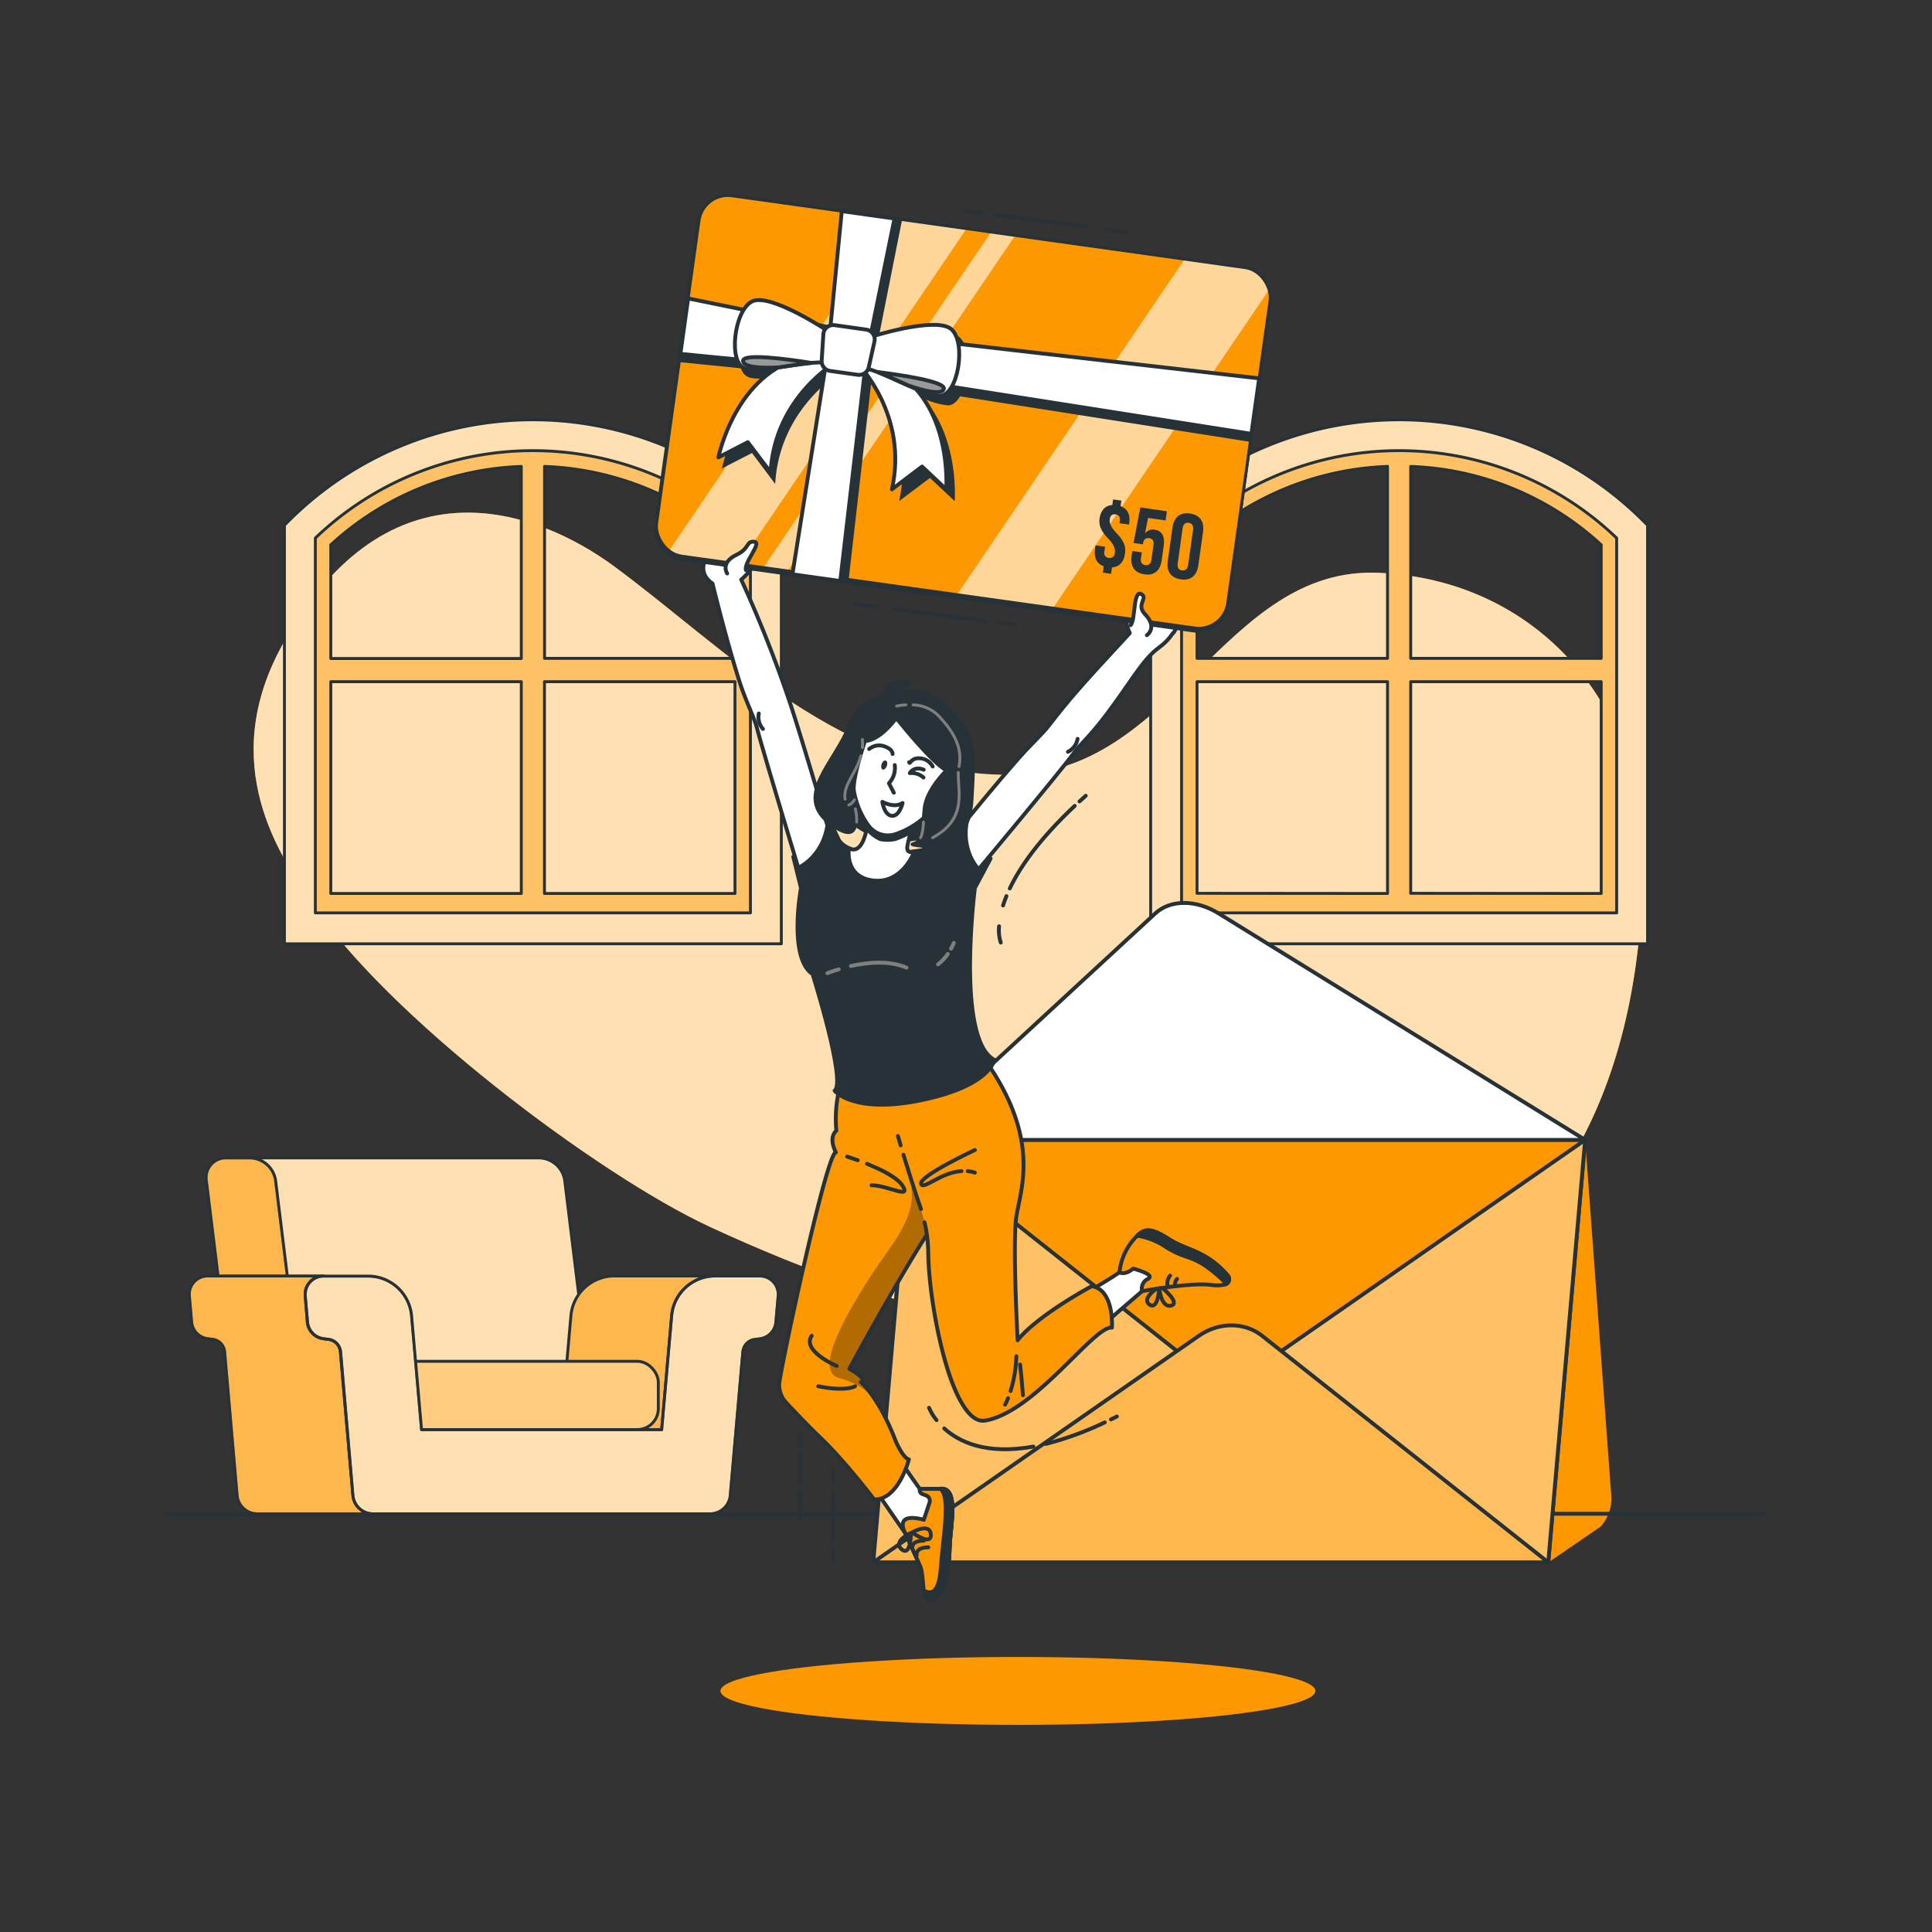 <svg xmlns="http://www.w3.org/2000/svg" xmlns:xlink="http://www.w3.org/1999/xlink" viewBox="0 0 500 500"><rect x="0" y="0" width="500" height="500" fill="#333333" stroke="none"/><defs><clipPath id="freepik--clip-path--inject-2"><path d="M421.16,136.38a84.8,84.8,0,0,0-59.07-23.74h0A84.83,84.83,0,0,0,303,136.38l-1.23,1.18V240.25h120.6V137.56Zm-6.77,34h-49.3V120.71A76.81,76.81,0,0,1,414.39,141Zm-104.6,60.81V176.42h49.3v54.81Zm55.3,0V176.42h49.3v54.81Zm-6-110.52v49.71h-49.3V141A76.81,76.81,0,0,1,359.09,120.71Z" style="fill:#FE9800;stroke:#263238;stroke-linecap:round;stroke-linejoin:round;stroke-width:0.75px"></path></clipPath><clipPath id="freepik--clip-path-2--inject-2"><path d="M426.39,244.25H297.79V135.92l1.17-1.17a89.38,89.38,0,0,1,126.26,0l1.17,1.17Zm-120.6-8h112.6v-97a81.37,81.37,0,0,0-112.6,0Z" style="fill:#FE9800;stroke:#263238;stroke-linecap:round;stroke-linejoin:round;stroke-width:0.75px"></path></clipPath><clipPath id="freepik--clip-path-3--inject-2"><path d="M197,136.38a84.83,84.83,0,0,0-59.07-23.74h0a84.8,84.8,0,0,0-59.07,23.74l-1.23,1.18V240.25h120.6V137.56Zm-6.77,34h-49.3V120.71A76.81,76.81,0,0,1,190.21,141ZM85.61,231.23V176.42h49.3v54.81Zm55.3,0V176.42h49.3v54.81Zm-6-110.52v49.71H85.61V141A76.81,76.81,0,0,1,134.91,120.71Z" style="fill:#FE9800;stroke:#263238;stroke-linecap:round;stroke-linejoin:round;stroke-width:0.75px"></path></clipPath><clipPath id="freepik--clip-path-4--inject-2"><path d="M202.21,244.25H73.61V135.92l1.17-1.17a89.38,89.38,0,0,1,126.26,0l1.17,1.17Zm-120.6-8h112.6v-97a81.37,81.37,0,0,0-112.6,0Z" style="fill:#FE9800;stroke:#263238;stroke-linecap:round;stroke-linejoin:round;stroke-width:0.75px"></path></clipPath><clipPath id="freepik--clip-path-5--inject-2"><path d="M309.59,353.6c4.53,3.6,11.16,3.6,16.33,0L410.24,295l-9.56,109.34H226L235.52,295Z" style="fill:#FE9800;stroke:#263238;stroke-linecap:round;stroke-linejoin:round"></path></clipPath><clipPath id="freepik--clip-path-6--inject-2"><path d="M226,404.32H400.68l-74.07-58.63c-4.54-3.59-11.16-3.59-16.33,0Z" style="fill:#FE9800;stroke:#263238;stroke-linecap:round;stroke-linejoin:round"></path></clipPath><clipPath id="freepik--clip-path-7--inject-2"><path d="M137.64,382.33h17.94l-9.43-76.79a6.85,6.85,0,0,0-6.61-5.88H61.28l11.48,82.67Z" style="fill:#FE9800;stroke:#263238;stroke-linecap:round;stroke-linejoin:round;stroke-width:0.75px"></path></clipPath><clipPath id="freepik--clip-path-8--inject-2"><path d="M80.76,382.33H62.83L53.4,305.54a5.09,5.09,0,0,1,5.16-5.88h6.16a6.84,6.84,0,0,1,6.61,5.88Z" style="fill:#FE9800;stroke:#263238;stroke-linecap:round;stroke-linejoin:round;stroke-width:0.75px"></path></clipPath><clipPath id="freepik--clip-path-9--inject-2"><path d="M91.34,387l-3.25-37.14A3.55,3.55,0,0,0,85,346.62l-1.34-.17a4.75,4.75,0,0,1-4.13-4.3L79,335.38a4.75,4.75,0,0,1,4.73-5.16h-30A4.74,4.74,0,0,0,49,335.38l.59,6.77a4.74,4.74,0,0,0,4.13,4.3l1.33.17a3.53,3.53,0,0,1,3.08,3.21L61.36,387a5.25,5.25,0,0,0,5.22,4.78h30A5.24,5.24,0,0,1,91.34,387Z" style="fill:#FE9800;stroke:#263238;stroke-linecap:round;stroke-linejoin:round;stroke-width:0.75px"></path></clipPath><clipPath id="freepik--clip-path-10--inject-2"><path d="M173.82,340.53a11.29,11.29,0,0,1,11.25-10.31H159a11.29,11.29,0,0,0-11.25,10.31L145.15,370h26.09Z" style="fill:#FE9800;stroke:#263238;stroke-linecap:round;stroke-linejoin:round;stroke-width:0.75px"></path></clipPath><clipPath id="freepik--clip-path-11--inject-2"><rect x="98.47" y="352.31" width="71.9" height="17.66" rx="5.42" style="fill:#FE9800;stroke:#263238;stroke-linecap:round;stroke-linejoin:round;stroke-width:0.75px"></rect></clipPath><clipPath id="freepik--clip-path-12--inject-2"><path d="M196.66,330.22H185.07a11.29,11.29,0,0,0-11.25,10.31L171.24,370H109.1l-2.58-29.44a11.29,11.29,0,0,0-11.25-10.31H83.68A4.75,4.75,0,0,0,79,335.38l.59,6.77a4.75,4.75,0,0,0,4.13,4.3l1.34.17a3.55,3.55,0,0,1,3.08,3.21L91.33,387a5.25,5.25,0,0,0,5.23,4.78h87.22A5.24,5.24,0,0,0,189,387l3.25-37.14a3.55,3.55,0,0,1,3.08-3.21l1.34-.17a4.76,4.76,0,0,0,4.13-4.3l.59-6.77A4.75,4.75,0,0,0,196.66,330.22Z" style="fill:#FE9800;stroke:#263238;stroke-linecap:round;stroke-linejoin:round;stroke-width:0.75px"></path></clipPath><clipPath id="freepik--clip-path-13--inject-2"><path d="M217.39,281.14a18.6,18.6,0,0,0,13.1,2.57c7.6-1.35,10.81-2.11,10.81-2.11s8.43,23.22.5,34.94-22,37.71-22,37.71,5,2.68,3,3.42c0,0,4.64,3.9,9,15.25,0,0,1.83,4.39,3.42,4.76,0,0-2.68,10.55-9,10.37,0,0-7.57-10-14.28-16.35-2.54-2.4-6.28-6.36-8.48-8.7a6.73,6.73,0,0,1-1.81-4.69c.05-2.94,12.36-60.45,14.68-60.08,0,0-2.07-3.66.12-5.62A33,33,0,0,1,217.39,281.14Z" style="fill:#FE9800;stroke:#263238;stroke-linecap:round;stroke-linejoin:round"></path></clipPath><clipPath id="freepik--clip-path-14--inject-2"><path d="M219.7,219.54s-1.26,7.5,6.34,8.34,10.58-7.52,10.58-7.52-2.15.9-1.79-1.43a53.37,53.37,0,0,1,1.79-6.61l-11.68-3.44S224.64,222,219.7,219.54Z" style="fill:#fff;stroke:#263238;stroke-linecap:round;stroke-linejoin:round"></path></clipPath><clipPath id="freepik--clip-path-15--inject-2"><rect x="174.7" y="59.51" width="149.23" height="94.17" rx="7.54" transform="translate(17.19 -33.54) rotate(7.97)" style="fill:#FE9800;stroke:#263238;stroke-linecap:round;stroke-linejoin:round;stroke-width:0.75px"></rect></clipPath></defs><g id="freepik--background-simple--inject-2"><path d="M73.32,166.46c27.33-48.69,65.53-34.61,85.47-20,30,22.08,59.19,54.07,102.36,54.07,42.77,0,55.42-54.19,95.84-52.28,41.1,1.94,68.23,34.38,68.23,73.34,0,58.31-21.9,98.64-61.38,116.35-57.29,25.71-131.66,2.08-180.26-20.5-28.78-13.38-84.12-54.86-103.51-84.7C73,221.93,55.67,197.92,73.32,166.46Z" style="fill:#FE9800"></path><path d="M73.32,166.46c27.33-48.69,65.53-34.61,85.47-20,30,22.08,59.19,54.07,102.36,54.07,42.77,0,55.42-54.19,95.84-52.28,41.1,1.94,68.23,34.38,68.23,73.34,0,58.31-21.9,98.64-61.38,116.35-57.29,25.71-131.66,2.08-180.26-20.5-28.78-13.38-84.12-54.86-103.51-84.7C73,221.93,55.67,197.92,73.32,166.46Z" style="fill:#fff;opacity:0.7"></path></g><g id="freepik--Shadow--inject-2"><path d="M400.76,404.32l13.43-9.2a10.66,10.66,0,0,0,2.81-8L410.24,295,275.88,393C256.86,393,400.76,404.32,400.76,404.32Z" style="fill:#FE9800"></path><ellipse cx="263.44" cy="437.61" rx="76.99" ry="8.79" style="fill:#FE9800"></ellipse></g><g id="freepik--Floor--inject-2"><line x1="43.22" y1="391.75" x2="456.78" y2="391.75" style="fill:none;stroke:#263238;stroke-linecap:round;stroke-linejoin:round"></line></g><g id="freepik--Windows--inject-2"><path d="M421.16,136.38a84.8,84.8,0,0,0-59.07-23.74h0A84.83,84.83,0,0,0,303,136.38l-1.23,1.18V240.25h120.6V137.56Zm-6.77,34h-49.3V120.71A76.81,76.81,0,0,1,414.39,141Zm-104.6,60.81V176.42h49.3v54.81Zm55.3,0V176.42h49.3v54.81Zm-6-110.52v49.71h-49.3V141A76.81,76.81,0,0,1,359.09,120.71Z" style="fill:#FE9800"></path><g style="clip-path:url(#freepik--clip-path--inject-2)"><path d="M421.16,136.38a84.8,84.8,0,0,0-59.07-23.74h0A84.83,84.83,0,0,0,303,136.38l-1.23,1.18V240.25h120.6V137.56Zm-6.77,34h-49.3V120.71A76.81,76.81,0,0,1,414.39,141Zm-104.6,60.81V176.42h49.3v54.81Zm55.3,0V176.42h49.3v54.81Zm-6-110.52v49.71h-49.3V141A76.81,76.81,0,0,1,359.09,120.71Z" style="fill:#fff;opacity:0.4"></path></g><path d="M421.16,136.38a84.8,84.8,0,0,0-59.07-23.74h0A84.83,84.83,0,0,0,303,136.38l-1.23,1.18V240.25h120.6V137.56Zm-6.77,34h-49.3V120.71A76.81,76.81,0,0,1,414.39,141Zm-104.6,60.81V176.42h49.3v54.81Zm55.3,0V176.42h49.3v54.81Zm-6-110.52v49.71h-49.3V141A76.81,76.81,0,0,1,359.09,120.71Z" style="fill:none;stroke:#263238;stroke-linecap:round;stroke-linejoin:round;stroke-width:0.75px"></path><path d="M426.39,244.25H297.79V135.92l1.17-1.17a89.38,89.38,0,0,1,126.26,0l1.17,1.17Zm-120.6-8h112.6v-97a81.37,81.37,0,0,0-112.6,0Z" style="fill:#FE9800"></path><g style="clip-path:url(#freepik--clip-path-2--inject-2)"><path d="M426.39,244.25H297.79V135.92l1.17-1.17a89.38,89.38,0,0,1,126.26,0l1.17,1.17Zm-120.6-8h112.6v-97a81.37,81.37,0,0,0-112.6,0Z" style="fill:#fff;opacity:0.7"></path></g><path d="M426.39,244.25H297.79V135.92l1.17-1.17a89.38,89.38,0,0,1,126.26,0l1.17,1.17Zm-120.6-8h112.6v-97a81.37,81.37,0,0,0-112.6,0Z" style="fill:none;stroke:#263238;stroke-linecap:round;stroke-linejoin:round;stroke-width:0.75px"></path><path d="M197,136.38a84.83,84.83,0,0,0-59.07-23.74h0a84.8,84.8,0,0,0-59.07,23.74l-1.23,1.18V240.25h120.6V137.56Zm-6.77,34h-49.3V120.71A76.81,76.81,0,0,1,190.21,141ZM85.61,231.23V176.42h49.3v54.81Zm55.3,0V176.42h49.3v54.81Zm-6-110.52v49.71H85.61V141A76.81,76.81,0,0,1,134.91,120.71Z" style="fill:#FE9800"></path><g style="clip-path:url(#freepik--clip-path-3--inject-2)"><path d="M197,136.38a84.83,84.83,0,0,0-59.07-23.74h0a84.8,84.8,0,0,0-59.07,23.74l-1.23,1.18V240.25h120.6V137.56Zm-6.77,34h-49.3V120.71A76.81,76.81,0,0,1,190.21,141ZM85.61,231.23V176.42h49.3v54.81Zm55.3,0V176.42h49.3v54.81Zm-6-110.52v49.71H85.61V141A76.81,76.81,0,0,1,134.91,120.71Z" style="fill:#fff;opacity:0.4"></path></g><path d="M197,136.38a84.83,84.83,0,0,0-59.07-23.74h0a84.8,84.8,0,0,0-59.07,23.74l-1.23,1.18V240.25h120.6V137.56Zm-6.77,34h-49.3V120.71A76.81,76.81,0,0,1,190.21,141ZM85.61,231.23V176.42h49.3v54.81Zm55.3,0V176.42h49.3v54.81Zm-6-110.52v49.71H85.61V141A76.81,76.81,0,0,1,134.91,120.71Z" style="fill:none;stroke:#263238;stroke-linecap:round;stroke-linejoin:round;stroke-width:0.75px"></path><path d="M202.21,244.25H73.61V135.92l1.17-1.17a89.38,89.38,0,0,1,126.26,0l1.17,1.17Zm-120.6-8h112.6v-97a81.37,81.37,0,0,0-112.6,0Z" style="fill:#FE9800"></path><g style="clip-path:url(#freepik--clip-path-4--inject-2)"><path d="M202.21,244.25H73.61V135.92l1.17-1.17a89.38,89.38,0,0,1,126.26,0l1.17,1.17Zm-120.6-8h112.6v-97a81.37,81.37,0,0,0-112.6,0Z" style="fill:#fff;opacity:0.7"></path></g><path d="M202.21,244.25H73.61V135.92l1.17-1.17a89.38,89.38,0,0,1,126.26,0l1.17,1.17Zm-120.6-8h112.6v-97a81.37,81.37,0,0,0-112.6,0Z" style="fill:none;stroke:#263238;stroke-linecap:round;stroke-linejoin:round;stroke-width:0.75px"></path></g><g id="freepik--Envelope--inject-2"><polygon points="225.96 404.32 400.68 404.32 410.24 294.98 235.52 294.98 225.96 404.32" style="fill:#FE9800;stroke:#263238;stroke-linecap:round;stroke-linejoin:round"></polygon><path d="M309.59,353.6c4.53,3.6,11.16,3.6,16.33,0L410.24,295l-9.56,109.34H226L235.52,295Z" style="fill:#FE9800"></path><g style="clip-path:url(#freepik--clip-path-5--inject-2)"><path d="M309.59,353.6c4.53,3.6,11.16,3.6,16.33,0L410.24,295l-9.56,109.34H226L235.52,295Z" style="fill:#fff;opacity:0.4"></path></g><path d="M309.59,353.6c4.53,3.6,11.16,3.6,16.33,0L410.24,295l-9.56,109.34H226L235.52,295Z" style="fill:none;stroke:#263238;stroke-linecap:round;stroke-linejoin:round"></path><path d="M226,404.32H400.68l-74.07-58.63c-4.54-3.59-11.16-3.59-16.33,0Z" style="fill:#FE9800"></path><g style="clip-path:url(#freepik--clip-path-6--inject-2)"><path d="M226,404.32H400.68l-74.07-58.63c-4.54-3.59-11.16-3.59-16.33,0Z" style="fill:#fff;opacity:0.3"></path></g><path d="M226,404.32H400.68l-74.07-58.63c-4.54-3.59-11.16-3.59-16.33,0Z" style="fill:none;stroke:#263238;stroke-linecap:round;stroke-linejoin:round"></path><path d="M235.52,295H410.24l-94.9-58.63c-5.81-3.59-12.44-3.59-16.33,0Z" style="fill:#fff;stroke:#263238;stroke-linecap:round;stroke-linejoin:round"></path></g><g id="freepik--Sofa--inject-2"><path d="M137.64,382.33h17.94l-9.43-76.79a6.85,6.85,0,0,0-6.61-5.88H61.28l11.48,82.67Z" style="fill:#FE9800"></path><g style="clip-path:url(#freepik--clip-path-7--inject-2)"><path d="M137.64,382.33h17.94l-9.43-76.79a6.85,6.85,0,0,0-6.61-5.88H61.28l11.48,82.67Z" style="fill:#fff;opacity:0.7"></path></g><path d="M137.64,382.33h17.94l-9.43-76.79a6.85,6.85,0,0,0-6.61-5.88H61.28l11.48,82.67Z" style="fill:none;stroke:#263238;stroke-linecap:round;stroke-linejoin:round;stroke-width:0.75px"></path><path d="M80.76,382.33H62.83L53.4,305.54a5.09,5.09,0,0,1,5.16-5.88h6.16a6.84,6.84,0,0,1,6.61,5.88Z" style="fill:#FE9800"></path><g style="clip-path:url(#freepik--clip-path-8--inject-2)"><path d="M80.76,382.33H62.83L53.4,305.54a5.09,5.09,0,0,1,5.16-5.88h6.16a6.84,6.84,0,0,1,6.61,5.88Z" style="fill:#fff;stroke:#263238;stroke-linecap:round;stroke-linejoin:round;stroke-width:0.75px;opacity:0.3"></path></g><path d="M80.76,382.33H62.83L53.4,305.54a5.09,5.09,0,0,1,5.16-5.88h6.16a6.84,6.84,0,0,1,6.61,5.88Z" style="fill:none;stroke:#263238;stroke-linecap:round;stroke-linejoin:round;stroke-width:0.75px"></path><path d="M91.34,387l-3.25-37.14A3.55,3.55,0,0,0,85,346.62l-1.34-.17a4.75,4.75,0,0,1-4.13-4.3L79,335.38a4.75,4.75,0,0,1,4.73-5.16h-30A4.74,4.74,0,0,0,49,335.38l.59,6.77a4.74,4.74,0,0,0,4.13,4.3l1.33.17a3.53,3.53,0,0,1,3.08,3.21L61.36,387a5.25,5.25,0,0,0,5.22,4.78h30A5.24,5.24,0,0,1,91.34,387Z" style="fill:#FE9800"></path><g style="clip-path:url(#freepik--clip-path-9--inject-2)"><g style="opacity:0.3"><path d="M91.34,387l-3.25-37.14A3.55,3.55,0,0,0,85,346.62l-1.34-.17a4.75,4.75,0,0,1-4.13-4.3L79,335.38a4.75,4.75,0,0,1,4.73-5.16h-30A4.74,4.74,0,0,0,49,335.38l.59,6.77a4.74,4.74,0,0,0,4.13,4.3l1.33.17a3.53,3.53,0,0,1,3.08,3.21L61.36,387a5.25,5.25,0,0,0,5.22,4.78h30A5.24,5.24,0,0,1,91.34,387Z" style="fill:#fff;stroke:#263238;stroke-linecap:round;stroke-linejoin:round;stroke-width:0.75px"></path></g></g><path d="M91.34,387l-3.25-37.14A3.55,3.55,0,0,0,85,346.62l-1.34-.17a4.75,4.75,0,0,1-4.13-4.3L79,335.38a4.75,4.75,0,0,1,4.73-5.16h-30A4.74,4.74,0,0,0,49,335.38l.59,6.77a4.74,4.74,0,0,0,4.13,4.3l1.33.17a3.53,3.53,0,0,1,3.08,3.21L61.36,387a5.25,5.25,0,0,0,5.22,4.78h30A5.24,5.24,0,0,1,91.34,387Z" style="fill:none;stroke:#263238;stroke-linecap:round;stroke-linejoin:round;stroke-width:0.75px"></path><path d="M173.82,340.53a11.29,11.29,0,0,1,11.25-10.31H159a11.29,11.29,0,0,0-11.25,10.31L145.15,370h26.09Z" style="fill:#FE9800"></path><g style="clip-path:url(#freepik--clip-path-10--inject-2)"><path d="M173.82,340.53a11.29,11.29,0,0,1,11.25-10.31H159a11.29,11.29,0,0,0-11.25,10.31L145.15,370h26.09Z" style="fill:#fff;opacity:0.3"></path></g><path d="M173.82,340.53a11.29,11.29,0,0,1,11.25-10.31H159a11.29,11.29,0,0,0-11.25,10.31L145.15,370h26.09Z" style="fill:none;stroke:#263238;stroke-linecap:round;stroke-linejoin:round;stroke-width:0.75px"></path><rect x="98.47" y="352.31" width="71.9" height="17.66" rx="5.42" style="fill:#FE9800"></rect><g style="clip-path:url(#freepik--clip-path-11--inject-2)"><g style="opacity:0.5"><rect x="98.47" y="352.31" width="71.9" height="17.66" rx="5.42" style="fill:#fff"></rect></g></g><rect x="98.47" y="352.31" width="71.9" height="17.66" rx="5.42" style="fill:none;stroke:#263238;stroke-linecap:round;stroke-linejoin:round;stroke-width:0.75px"></rect><path d="M196.66,330.22H185.07a11.29,11.29,0,0,0-11.25,10.31L171.24,370H109.1l-2.58-29.44a11.29,11.29,0,0,0-11.25-10.31H83.68A4.75,4.75,0,0,0,79,335.38l.59,6.77a4.75,4.75,0,0,0,4.13,4.3l1.34.17a3.55,3.55,0,0,1,3.08,3.21L91.33,387a5.25,5.25,0,0,0,5.23,4.78h87.22A5.24,5.24,0,0,0,189,387l3.25-37.14a3.55,3.55,0,0,1,3.08-3.21l1.34-.17a4.76,4.76,0,0,0,4.13-4.3l.59-6.77A4.75,4.75,0,0,0,196.66,330.22Z" style="fill:#FE9800"></path><g style="clip-path:url(#freepik--clip-path-12--inject-2)"><path d="M196.66,330.22H185.07a11.29,11.29,0,0,0-11.25,10.31L171.24,370H109.1l-2.58-29.44a11.29,11.29,0,0,0-11.25-10.31H83.68A4.75,4.75,0,0,0,79,335.38l.59,6.77a4.75,4.75,0,0,0,4.13,4.3l1.34.17a3.55,3.55,0,0,1,3.08,3.21L91.33,387a5.25,5.25,0,0,0,5.23,4.78h87.22A5.24,5.24,0,0,0,189,387l3.25-37.14a3.55,3.55,0,0,1,3.08-3.21l1.34-.17a4.76,4.76,0,0,0,4.13-4.3l.59-6.77A4.75,4.75,0,0,0,196.66,330.22Z" style="fill:#fff;stroke:#263238;stroke-linecap:round;stroke-linejoin:round;stroke-width:0.75px;opacity:0.7"></path></g><path d="M196.66,330.22H185.07a11.29,11.29,0,0,0-11.25,10.31L171.24,370H109.1l-2.58-29.44a11.29,11.29,0,0,0-11.25-10.31H83.68A4.75,4.75,0,0,0,79,335.38l.59,6.77a4.75,4.75,0,0,0,4.13,4.3l1.34.17a3.55,3.55,0,0,1,3.08,3.21L91.33,387a5.25,5.25,0,0,0,5.23,4.78h87.22A5.24,5.24,0,0,0,189,387l3.25-37.14a3.55,3.55,0,0,1,3.08-3.21l1.34-.17a4.76,4.76,0,0,0,4.13-4.3l.59-6.77A4.75,4.75,0,0,0,196.66,330.22Z" style="fill:none;stroke:#263238;stroke-linecap:round;stroke-linejoin:round;stroke-width:0.75px"></path></g><g id="freepik--Character--inject-2"><path d="M225.68,384.35l8.65,12.52s2.32,5.11,3.71,8.2.15,9,2.79,9c3.58,0,4.79-7.57,4.94-13.45s2.6-15.92-2.56-15.3l-5.17,0-6.33-9Z" style="fill:#fff;stroke:#263238;stroke-linecap:round;stroke-linejoin:round"></path><path d="M240.54,388.93l-1.46,4.39s-3.52-1.08-4.88,0,.13,3.55.13,3.55,2.32,5.11,3.71,8.2.15,9,2.79,9c3.58,0,4.79-7.57,4.94-13.45s2.6-15.92-2.56-15.3l-5.17,0c-.17,1.42.9,1.32,1.83,1.8A1.46,1.46,0,0,1,240.54,388.93Z" style="fill:#FE9800;stroke:#263238;stroke-linecap:round;stroke-linejoin:round"></path><path d="M236.05,396.6s4.58-2.68,4.84.5S236.05,396.6,236.05,396.6Z" style="fill:none;stroke:#263238;stroke-linecap:round;stroke-linejoin:round"></path><path d="M236.08,400.72s-.43-2,3-2" style="fill:none;stroke:#263238;stroke-linecap:round;stroke-linejoin:round"></path><path d="M237.24,402.45s-.42-2,3-2" style="fill:none;stroke:#263238;stroke-linecap:round;stroke-linejoin:round"></path><path d="M235.75,396.72s-4.84,2.17-2.41,4.23S235.75,396.72,235.75,396.72Z" style="fill:none;stroke:#263238;stroke-linecap:round;stroke-linejoin:round"></path><path d="M244.74,390.38c0,4.91-.67,7.87-1.3,15.77-.49,6.25-2.54,6.55-4.36,5.46.23,1.41.65,2.43,1.75,2.42,3.58,0,4.79-7.57,4.94-13.45s2.6-15.92-2.56-15.3C243.21,385.28,244.71,385.48,244.74,390.38Z" style="fill:#263238;stroke:#263238;stroke-linecap:round;stroke-linejoin:round"></path><path d="M217.39,281.14a18.6,18.6,0,0,0,13.1,2.57c7.6-1.35,10.81-2.11,10.81-2.11s8.43,23.22.5,34.94-22,37.71-22,37.71,5,2.68,3,3.42c0,0,4.64,3.9,9,15.25,0,0,1.83,4.39,3.42,4.76,0,0-2.68,10.55-9,10.37,0,0-7.57-10-14.28-16.35-2.54-2.4-6.28-6.36-8.48-8.7a6.73,6.73,0,0,1-1.81-4.69c.05-2.94,12.36-60.45,14.68-60.08,0,0-2.07-3.66.12-5.62A33,33,0,0,1,217.39,281.14Z" style="fill:#FE9800"></path><g style="clip-path:url(#freepik--clip-path-13--inject-2)"><path d="M225.92,361.79s-2.16-3.39-8.83-5.18,2.23-17,8.13-26.2c5.67-8.83,13.1-16,10.06-25.59s12.63,9,12.63,9l-9.51,18.88-8.2,12.53-4.65,10.58Z" style="opacity:0.3"></path></g><path d="M217.39,281.14a18.6,18.6,0,0,0,13.1,2.57c7.6-1.35,10.81-2.11,10.81-2.11s8.43,23.22.5,34.94-22,37.71-22,37.71,5,2.68,3,3.42c0,0,4.64,3.9,9,15.25,0,0,1.83,4.39,3.42,4.76,0,0-2.68,10.55-9,10.37,0,0-7.57-10-14.28-16.35-2.54-2.4-6.28-6.36-8.48-8.7a6.73,6.73,0,0,1-1.81-4.69c.05-2.94,12.36-60.45,14.68-60.08,0,0-2.07-3.66.12-5.62A33,33,0,0,1,217.39,281.14Z" style="fill:none;stroke:#263238;stroke-linecap:round;stroke-linejoin:round"></path><path d="M224.38,301.19c1.1.45,2.28,1,3.42,1.51,2.45,1.2,4.73,2.61,5.7,4.05,2.56,3.81-3.66,0-7.93,0" style="fill:none;stroke:#263238;stroke-linecap:round;stroke-linejoin:round"></path><path d="M219.22,299.33s1.13.35,2.77.94" style="fill:none;stroke:#263238;stroke-linecap:round;stroke-linejoin:round"></path><path d="M221.29,358.76s-2.31,1.47-9.52,0" style="fill:none;stroke:#263238;stroke-linecap:round;stroke-linejoin:round"></path><path d="M216.53,353.52s-9.15-3.91-6.46-7.82" style="fill:none;stroke:#263238;stroke-linecap:round;stroke-linejoin:round"></path><path d="M289.72,329.27c-1.74,1.27-7.32,4.56-7.32,4.56l3.58,8.62s7.18-6.24,9.6-8.3l4.75-4-6.3-4.55S290.86,328.44,289.72,329.27Z" style="fill:#fff;stroke:#263238;stroke-linecap:round;stroke-linejoin:round"></path><path d="M230.49,283.71s1.32,11.6,7.51,28.39a35.72,35.72,0,0,1,2.23,12.06c.12,14.08,4.43,44,14.67,43.49,13-.65,28.31-24.71,32.87-24.06,0,0,.65-9.76-5.21-10.74,0,0-14,7.48-19.2,14,0,0-1.33-25.06-.35-31.89s6.62-20-8.11-40.68C254.9,274.27,253.27,280.45,230.49,283.71Z" style="fill:#FE9800"></path><path d="M264,353.15c.39,3.48.74,7.93.74,7.93" style="fill:none;stroke:#263238;stroke-linecap:round;stroke-linejoin:round"></path><path d="M261.53,360a34.11,34.11,0,0,0,1.5-9" style="fill:none;stroke:#263238;stroke-linecap:round;stroke-linejoin:round"></path><path d="M260.11,363.52a15.31,15.31,0,0,0,.77-1.67" style="fill:none;stroke:#263238;stroke-linecap:round;stroke-linejoin:round"></path><path d="M250.45,303.09a8.77,8.77,0,0,1,1.84.39" style="fill:none;stroke:#263238;stroke-linecap:round;stroke-linejoin:round"></path><path d="M252.29,297.62s-14.64,6.83-13.91,8.79c.61,1.61,5.06-3,10.46-3.34" style="fill:none;stroke:#263238;stroke-linecap:round;stroke-linejoin:round"></path><path d="M239.27,316.32q.38,1.56.6,3.15a36.74,36.74,0,0,1,.36,4.69c.12,14.08,6.26,44.84,14.67,43.49,12.87-2.07,28.31-24.71,32.87-24.06,0,0,.65-9.76-5.21-10.74,0,0-14,7.48-19.2,14,0,0-1.33-25.06-.35-31.89s6.62-20-8.11-40.68" style="fill:none;stroke:#263238;stroke-linecap:round;stroke-linejoin:round"></path><path d="M233.81,298.85c1.09,3.59,2.71,8.77,4.54,14.06" style="fill:none;stroke:#263238;stroke-linecap:round;stroke-linejoin:round"></path><path d="M232.38,294s.26.9.71,2.43" style="fill:none;stroke:#263238;stroke-linecap:round;stroke-linejoin:round"></path><path d="M317.75,330.12a1.42,1.42,0,0,1-.7,2.31,9.67,9.67,0,0,1-3.73.09c-5.37-.65-17.74,1.63-17.74,1.63a2.73,2.73,0,0,1,1.51-3.17c2.13-1.14-3.85-2.67-3.85-2.67s-1.79,1.73-3.52,1a15.15,15.15,0,0,1,4.88-9.76c1.51-1.3,3-2,7.87,1.13C307.09,323.68,312.05,323.51,317.75,330.12Z" style="fill:#FE9800;stroke:#263238;stroke-linecap:round;stroke-linejoin:round"></path><path d="M299.25,333.54s-3.91,2.65-1.72,4.11,2.46-4.22,2.46-4.22.55,5.11,3.08,4.46-2.26-4.58-2.26-4.58Z" style="fill:none;stroke:#263238;stroke-linecap:round;stroke-linejoin:round"></path><path d="M302.27,333.12a3.17,3.17,0,0,1,.55-3" style="fill:none;stroke:#263238;stroke-linecap:round;stroke-linejoin:round"></path><path d="M304.12,332.89a2.27,2.27,0,0,1,.49-1.91" style="fill:none;stroke:#263238;stroke-linecap:round;stroke-linejoin:round"></path><path d="M317.42,332.27a1.43,1.43,0,0,0,.33-2.15c-5.7-6.61-10.66-6.44-15.28-9.48-4.83-3.17-6.36-2.43-7.87-1.13l-.3.28a18.6,18.6,0,0,1,7.47,2.95c5.59,3.53,6.81,1.71,13.15,7.16A29,29,0,0,1,317.42,332.27Z" style="fill:#263238;stroke:#263238;stroke-linecap:round;stroke-linejoin:round"></path><path d="M257.3,274.27c-10-5.39-5-44.47-5-44.47l4.07-7.62c-5.91,3.08-5.73-12.2-5.73-12.2L238.75,220c-20.21,3.32-21.82-3-21.82-3L213.6,210s-6.17,17-8.31,11.72l2,8.1s-3.39,18,3,22.3c0,0,8.78,27.79,5.7,30.16,0,0,4.93,6.18,22.77,2.38S257.3,274.27,257.3,274.27Z" style="fill:#263238;stroke:#263238;stroke-linecap:round;stroke-linejoin:round"></path><path d="M246.12,245.53a13.31,13.31,0,0,0,.73-1.5" style="fill:none;stroke:#7f7f7f;stroke-linecap:round;stroke-linejoin:round"></path><path d="M242.76,249.57a12,12,0,0,0,2.53-2.69" style="fill:none;stroke:#7f7f7f;stroke-linecap:round;stroke-linejoin:round"></path><path d="M220.23,250c4.2-.93,9.81-1.51,14.38.42" style="fill:none;stroke:#7f7f7f;stroke-linecap:round;stroke-linejoin:round"></path><path d="M214.13,251.86s1.13-.47,2.94-1" style="fill:none;stroke:#7f7f7f;stroke-linecap:round;stroke-linejoin:round"></path><path d="M191.83,150a330.1,330.1,0,0,1,12.51,31.58c2.68,7.87,9.79,32.07,9.79,32.07-1.36,8.31-7.53,10.92-7.53,10.92s-9.15-30.16-10.81-36.57c-.55-2.12-2.88-6.76-4.54-12-3.39-10.73-6.86-25-6.86-25s-3-1.75-2.26-5c0,0-1.18-1.9,1.07-3.92s5.12-5.28,7-4.28a10.2,10.2,0,0,1,5.22,5.47C196.67,146,191.83,150,191.83,150Z" style="fill:#fff;stroke:#263238;stroke-linecap:round;stroke-linejoin:round"></path><path d="M196.38,184.65a4.6,4.6,0,0,0,1.07,4" style="fill:none;stroke:#263238;stroke-linecap:round;stroke-linejoin:round"></path><path d="M292.39,163.85c-12.5,13.48-15.59,17-21,24-1.81,2.34-4.23,4.37-7.8,8.43C257.3,203.43,250.35,212,250.35,212c-1.83,8.22,2.92,12.95,2.92,12.95s21-25.09,24.92-30.41c1.65-2.23,3.91-4,8.19-9.68,5.95-7.91,8.47-12.64,12.14-16.11,1.24-1.17,3.17-2.12,4.9-4.73,0,0,1.81-1.32.48-4s-5.63-6.8-7.76-6.58c-1.57.17-1.15.32-4,3.12C289.92,158.62,292.39,163.85,292.39,163.85Z" style="fill:#fff;stroke:#263238;stroke-linecap:round;stroke-linejoin:round"></path><path d="M278.88,191.22a4.6,4.6,0,0,1-2.5,3.35" style="fill:none;stroke:#263238;stroke-linecap:round;stroke-linejoin:round"></path><path d="M215.46,206.92s8.56,15.68,26.85,8.62l4.89-12.25.3-8.28L240,183.7l-6.23-1-4.92,1.14-6,4.82-3.15,2.5-3.15,8.2Z" style="fill:#263238;stroke:#263238;stroke-linecap:round;stroke-linejoin:round"></path><path d="M219.7,219.54s-1.26,7.5,6.34,8.34,10.58-7.52,10.58-7.52-2.15.9-1.79-1.43a53.37,53.37,0,0,1,1.79-6.61l-11.68-3.44S224.64,222,219.7,219.54Z" style="fill:#fff"></path><g style="clip-path:url(#freepik--clip-path-14--inject-2)"><path d="M224.11,192.27s-3.44,10-3.15,13.49a21.46,21.46,0,0,0,3.87,9.26,9.71,9.71,0,0,0,3,2.15,9.61,9.61,0,0,0,3.74,0,21.38,21.38,0,0,0,8.53-5.28c2.24-2.64,5.28-12.8,5.28-12.8L242.69,188,235.5,184l-6.69,1.14Z" style="fill:#263238;stroke:#263238;stroke-linecap:round;stroke-linejoin:round"></path></g><path d="M219.7,219.54s-1.26,7.5,6.34,8.34,10.58-7.52,10.58-7.52-2.15.9-1.79-1.43a53.37,53.37,0,0,1,1.79-6.61l-11.68-3.44S224.64,222,219.7,219.54Z" style="fill:none;stroke:#263238;stroke-linecap:round;stroke-linejoin:round"></path><path d="M224.11,191s-3.44,10-3.15,13.49a21.38,21.38,0,0,0,3.87,9.25,6.21,6.21,0,0,0,6.78,2.18,21.35,21.35,0,0,0,8.54-5.28c2.24-2.64,5.28-12.8,5.28-12.8l-2.74-11.13-7.19-3.94-6.69,1.14Z" style="fill:#fff;stroke:#263238;stroke-linecap:round;stroke-linejoin:round"></path><path d="M231.56,198a5.74,5.74,0,0,1-1.51,4.7l1.27,2.46" style="fill:none;stroke:#263238;stroke-linecap:round;stroke-linejoin:round"></path><path d="M228.35,207.51s3,1.75,5.24.31c0,0-.82,3.55-2.81,3.31S228.35,207.51,228.35,207.51Z" style="fill:none;stroke:#263238;stroke-linecap:round;stroke-linejoin:round"></path><path d="M229.54,198.17c-.21.65-.69,1.07-1.07,1s-.52-.75-.32-1.39.69-1.08,1.07-.95S229.74,197.52,229.54,198.17Z" style="fill:#263238"></path><path d="M239,201.22a4.62,4.62,0,0,0-3.54-1.14s1-1.91,3.6-.88" style="fill:none;stroke:#263238;stroke-linecap:round;stroke-linejoin:round"></path><path d="M231,195.13s.11-1.24-2.2-2a4,4,0,0,0-3.86.72" style="fill:none;stroke:#263238;stroke-linecap:round;stroke-linejoin:round"></path><path d="M235.29,197.25c.22.78.37-1.19,2.79-1a4,4,0,0,1,3.3,2.12" style="fill:none;stroke:#263238;stroke-linecap:round;stroke-linejoin:round"></path><path d="M222.3,191.55s3.69,2.07,9.67-5.71c0,0,9,11.4,13,13.56,0,0-5.18,4.88-5.68,9.86s-.31,8.78-3.11,9.25c0,0,14.37,3.77,15.24-11.31s.85-16.4-6.7-24.48c-4-4.27-9.63-4.45-14.63-3.12-4.46,1.18-8.4,3.39-10.16,8-3.74,9.82-14.73,18.42-4.91,25.61s5.24-6,5.24-6-1.95,3.12-2.43-.21C217.1,202.16,222.8,199,222.3,191.55Z" style="fill:#263238;stroke:#263238;stroke-linecap:round;stroke-linejoin:round"></path><path d="M228.84,180.57s-.3-4.54,4.83-4.09S230.18,177.9,228.84,180.57Z" style="fill:#263238;stroke:#263238;stroke-linecap:round;stroke-linejoin:round"></path><path d="M223.19,193.48a13.16,13.16,0,0,0,0-2.09" style="fill:none;stroke:#7f7f7f;stroke-linecap:round;stroke-linejoin:round;stroke-width:0.75px"></path><path d="M218.7,206.83c-.55-3.8,2.88-6.6,4.11-11.24" style="fill:none;stroke:#7f7f7f;stroke-linecap:round;stroke-linejoin:round;stroke-width:0.75px"></path><path d="M221.13,207s-.76,1.22-1.45,1.32" style="fill:none;stroke:#7f7f7f;stroke-linecap:round;stroke-linejoin:round;stroke-width:0.75px"></path><path d="M221.36,209.32a12.47,12.47,0,0,1,.35,3.43" style="fill:none;stroke:#7f7f7f;stroke-linecap:round;stroke-linejoin:round;stroke-width:0.75px"></path><path d="M239,212.75s-.12,3-.77,4.05" style="fill:none;stroke:#7f7f7f;stroke-linecap:round;stroke-linejoin:round;stroke-width:0.75px"></path><path d="M248,199.9c-.14,4.95,2.41,12-6.65,16.9" style="fill:none;stroke:#7f7f7f;stroke-linecap:round;stroke-linejoin:round;stroke-width:0.75px"></path><path d="M236.32,182.43a9.66,9.66,0,0,1,6.53,2.77c3.92,4.16,6.34,8.24,5.34,13.16" style="fill:none;stroke:#7f7f7f;stroke-linecap:round;stroke-linejoin:round;stroke-width:0.75px"></path><path d="M232.06,182.73a13.51,13.51,0,0,1,2.36-.31" style="fill:none;stroke:#7f7f7f;stroke-linecap:round;stroke-linejoin:round;stroke-width:0.75px"></path><rect x="174.49" y="60.17" width="149.23" height="94.17" rx="7.54" transform="translate(17.28 -33.51) rotate(7.97)" style="fill:#263238;stroke:#263238;stroke-linecap:round;stroke-linejoin:round"></rect><rect x="174.7" y="59.51" width="149.23" height="94.17" rx="7.54" transform="translate(17.19 -33.54) rotate(7.97)" style="fill:#FE9800"></rect><g style="clip-path:url(#freepik--clip-path-15--inject-2)"><polygon points="186.5 152.97 167.85 150.35 237.3 48.01 255.95 50.62 186.5 152.97" style="fill:#fff;opacity:0.6"></polygon><polygon points="267.78 164.35 242.95 160.87 312.4 58.52 337.24 62 267.78 164.35" style="fill:#fff;opacity:0.6"></polygon><polygon points="199.09 154.73 192.84 153.85 262.3 51.51 268.55 52.38 199.09 154.73" style="fill:#fff;opacity:0.6"></polygon></g><rect x="174.7" y="59.51" width="149.23" height="94.17" rx="7.54" transform="translate(17.19 -33.54) rotate(7.97)" style="fill:none;stroke:#263238;stroke-linecap:round;stroke-linejoin:round;stroke-width:0.75px"></rect><path d="M245.32,104.91c1.23,0,2.3-.92,3.14-2.35l75.11,11.79,2-14.51L250.22,91.2a6.58,6.58,0,0,0-1.82-3.87c-3.16-2.77-14.63.1-19.36,1.44l-1.34-.15a2.31,2.31,0,0,0-.45-.54l6.21-31.25-13.8-1.93-3.19,31.43a2.62,2.62,0,0,0-.81.38l-2.4-.49c-4.54-2.76-13.91-8-17.51-6.27a5.76,5.76,0,0,0-2.26,2.24l-15.66-3.11-2.05,14.63,16,1.61a3.44,3.44,0,0,0,2.15,2.38c2,.54,5.19.23,8.65-.25-12.43,7.32-15.76,23.79-15.76,23.79l7.8-4,6,8c.79-14.37,9.52-23.24,14.39-27.1l-7.88,50.14L219.63,150l5.85-51h0l.31,0c3.53,4.69,10.23,16,6.89,30.69l8-6,6.39,6s1.27-16.07-8-26.55A19.54,19.54,0,0,0,245.32,104.91Z" style="fill:#263238"></path><polygon points="178.09 77.23 176.08 91.58 218.52 95.74 323.86 112.28 325.87 97.92 219.91 85.77 178.09 77.23" style="fill:#fff;stroke:#263238;stroke-linecap:round;stroke-linejoin:round"></polygon><polygon points="205.08 148.63 217.46 150.37 224.33 91.65 231.5 56.55 217.85 54.64 214.36 90.26 205.08 148.63" style="fill:#fff;stroke:#263238;stroke-linecap:round;stroke-linejoin:round"></polygon><path d="M216.67,93.52s-16.17,9.12-17.24,28.72l-5.9-7.81-7.62,3.94s4.45-22.05,22.41-26Z" style="fill:#fff;stroke:#263238;stroke-linecap:round;stroke-linejoin:round"></path><path d="M222.14,94.28s13,13.22,8.68,32.36l7.81-5.9,6.25,5.89s1.78-22.43-14.4-31.18Z" style="fill:#fff;stroke:#263238;stroke-linecap:round;stroke-linejoin:round"></path><path d="M214.3,85.68s-14.89-9.92-19.61-7.7-6.36,16.12-1.83,17.37,16.1-2.15,21-1.46Z" style="fill:#fff;stroke:#263238;stroke-linecap:round;stroke-linejoin:round"></path><path d="M192.3,93.45c.17,1.75,5.27,1.83,9.17,1.63,2.9-.41,5.94-.93,8.51-1.16C203.75,92.93,192.09,91.35,192.3,93.45Z" style="fill:#999;stroke:#263238;stroke-linecap:round;stroke-linejoin:round"></path><path d="M225.22,87.21s17.05-5.45,21-2,1.69,17.24-3,17.19-14.89-6.49-19.81-7.18Z" style="fill:#fff;stroke:#263238;stroke-linecap:round;stroke-linejoin:round"></path><path d="M244.25,100.72c-.65,1.64-5.58.31-9.27-1-2.68-1.18-5.46-2.52-7.87-3.45C233.37,97.08,245,98.77,244.25,100.72Z" style="fill:#999;stroke:#263238;stroke-linecap:round;stroke-linejoin:round"></path><path d="M222,97l-7.15-1a2.56,2.56,0,0,1-2.2-2.69l.43-6.77A2.56,2.56,0,0,1,216,84.15l8.16,1.15a2.55,2.55,0,0,1,2.15,3.08L224.84,95A2.55,2.55,0,0,1,222,97Z" style="fill:#fff;stroke:#263238;stroke-linecap:round;stroke-linejoin:round"></path><path d="M188.19,148.41s-1.91-2.79,2.49-4.87c3.32-1.57,2.38-3.56,4.52-3.33s-2.82,5.46-2.14,7.36" style="fill:#fff;stroke:#263238;stroke-linecap:round;stroke-linejoin:round"></path><path d="M296.81,164.39s2.89-1.93-.49-5.45c-2.38-2.47.82-4.11-.87-5.14-2.26-1.37-1.51,6.49-2.84,8" style="fill:#fff;stroke:#263238;stroke-linecap:round;stroke-linejoin:round"></path><path d="M285.65,146.54c-1.82-.64-2.57-2.22-2.27-4.31l.15-1.09,2.46.35-.18,1.26a1.26,1.26,0,0,0,1.15,1.63c.83.12,1.41-.24,1.56-1.3s-.19-2.11-1.75-3.73c-1.89-2-2.44-3.41-2.19-5.21.29-2,1.41-3.3,3.29-3.45l.2-1.44,2.14.3L290,131c1.8.64,2.54,2.2,2.25,4.28l-.07.47-2.46-.34.09-.64c.14-1-.27-1.54-1.1-1.65s-1.36.26-1.5,1.23.21,2,1.76,3.63c1.9,2,2.44,3.41,2.18,5.31-.3,2.13-1.47,3.44-3.37,3.56l-.24,1.65-2.13-.3Z" style="fill:#263238"></path><path d="M292.85,143.9l.19-1.3,2.46.35-.21,1.49c-.17,1.18.29,1.68,1.12,1.8s1.41-.24,1.58-1.42l.52-3.72c.17-1.18-.29-1.71-1.12-1.82s-1.41.26-1.58,1.44l0,.14-2.46-.34,1.77-9.2,6.87,1-.33,2.37-4.55-.64-.77,3.92h.05a2.47,2.47,0,0,1,2.42-.89c1.92.27,2.7,1.75,2.36,4.19l-.53,3.75c-.37,2.65-1.91,4-4.47,3.62S292.48,146.56,292.85,143.9Z" style="fill:#263238"></path><path d="M302.21,145.22l1.23-8.72c.37-2.65,2-4,4.54-3.61s3.74,2.07,3.37,4.73l-1.23,8.71c-.37,2.65-2,4-4.54,3.61S301.84,147.87,302.21,145.22Zm5.28.91,1.27-9c.17-1.18-.29-1.7-1.12-1.82s-1.41.26-1.58,1.44l-1.27,9.05c-.16,1.18.29,1.71,1.12,1.82S307.33,147.31,307.49,146.13Z" style="fill:#263238"></path><path d="M279.37,207.41l1.62-1.47" style="fill:none;stroke:#263238;stroke-linecap:round;stroke-linejoin:round"></path><path d="M261.33,229.94c2.64-5.57,7.61-12.73,16.8-21.38" style="fill:none;stroke:#263238;stroke-linecap:round;stroke-linejoin:round"></path><path d="M259.59,234.34c.24-.76.53-1.57.87-2.42" style="fill:none;stroke:#263238;stroke-linecap:round;stroke-linejoin:round"></path><path d="M259,243.94a10.34,10.34,0,0,1-.44-4.22" style="fill:none;stroke:#263238;stroke-linecap:round;stroke-linejoin:round"></path><line x1="207" y1="386.06" x2="207" y2="392.98" style="fill:none;stroke:#263238;stroke-linecap:round;stroke-linejoin:round"></line><line x1="207" y1="376.44" x2="207" y2="383.62" style="fill:none;stroke:#263238;stroke-linecap:round;stroke-linejoin:round"></line><line x1="207" y1="371.28" x2="207" y2="374.28" style="fill:none;stroke:#263238;stroke-linecap:round;stroke-linejoin:round"></line><line x1="215.6" y1="400.94" x2="215.6" y2="404.1" style="fill:none;stroke:#263238;stroke-linecap:round;stroke-linejoin:round"></line><line x1="215.6" y1="386.25" x2="215.6" y2="398.72" style="fill:none;stroke:#263238;stroke-linecap:round;stroke-linejoin:round"></line><line x1="215.6" y1="380.4" x2="215.6" y2="383.62" style="fill:none;stroke:#263238;stroke-linecap:round;stroke-linejoin:round"></line><path d="M287.51,367.35c.51-.24,1-.5,1.54-.76" style="fill:none;stroke:#263238;stroke-linecap:round;stroke-linejoin:round"></path><path d="M270.67,373.68a81.59,81.59,0,0,0,15.25-5.57" style="fill:none;stroke:#263238;stroke-linecap:round;stroke-linejoin:round"></path><path d="M244.36,369.67c3.78,3.45,10.79,6.92,23.08,4.7" style="fill:none;stroke:#263238;stroke-linecap:round;stroke-linejoin:round"></path><path d="M240.44,364.32a13.16,13.16,0,0,0,1.94,3.21" style="fill:none;stroke:#263238;stroke-linecap:round;stroke-linejoin:round"></path><line x1="259" y1="161.23" x2="262.65" y2="161.7" style="fill:none;stroke:#263238;stroke-linecap:round;stroke-linejoin:round"></line><line x1="231.61" y1="157.67" x2="255.13" y2="160.73" style="fill:none;stroke:#263238;stroke-linecap:round;stroke-linejoin:round"></line><line x1="221.3" y1="156.33" x2="226.51" y2="157.01" style="fill:none;stroke:#263238;stroke-linecap:round;stroke-linejoin:round"></line><line x1="253.81" y1="55.12" x2="250.17" y2="54.64" style="fill:none;stroke:#263238;stroke-linecap:round;stroke-linejoin:round"></line><line x1="281.21" y1="58.68" x2="257.69" y2="55.62" style="fill:none;stroke:#263238;stroke-linecap:round;stroke-linejoin:round"></line><line x1="291.51" y1="60.02" x2="286.3" y2="59.34" style="fill:none;stroke:#263238;stroke-linecap:round;stroke-linejoin:round"></line></g></svg>